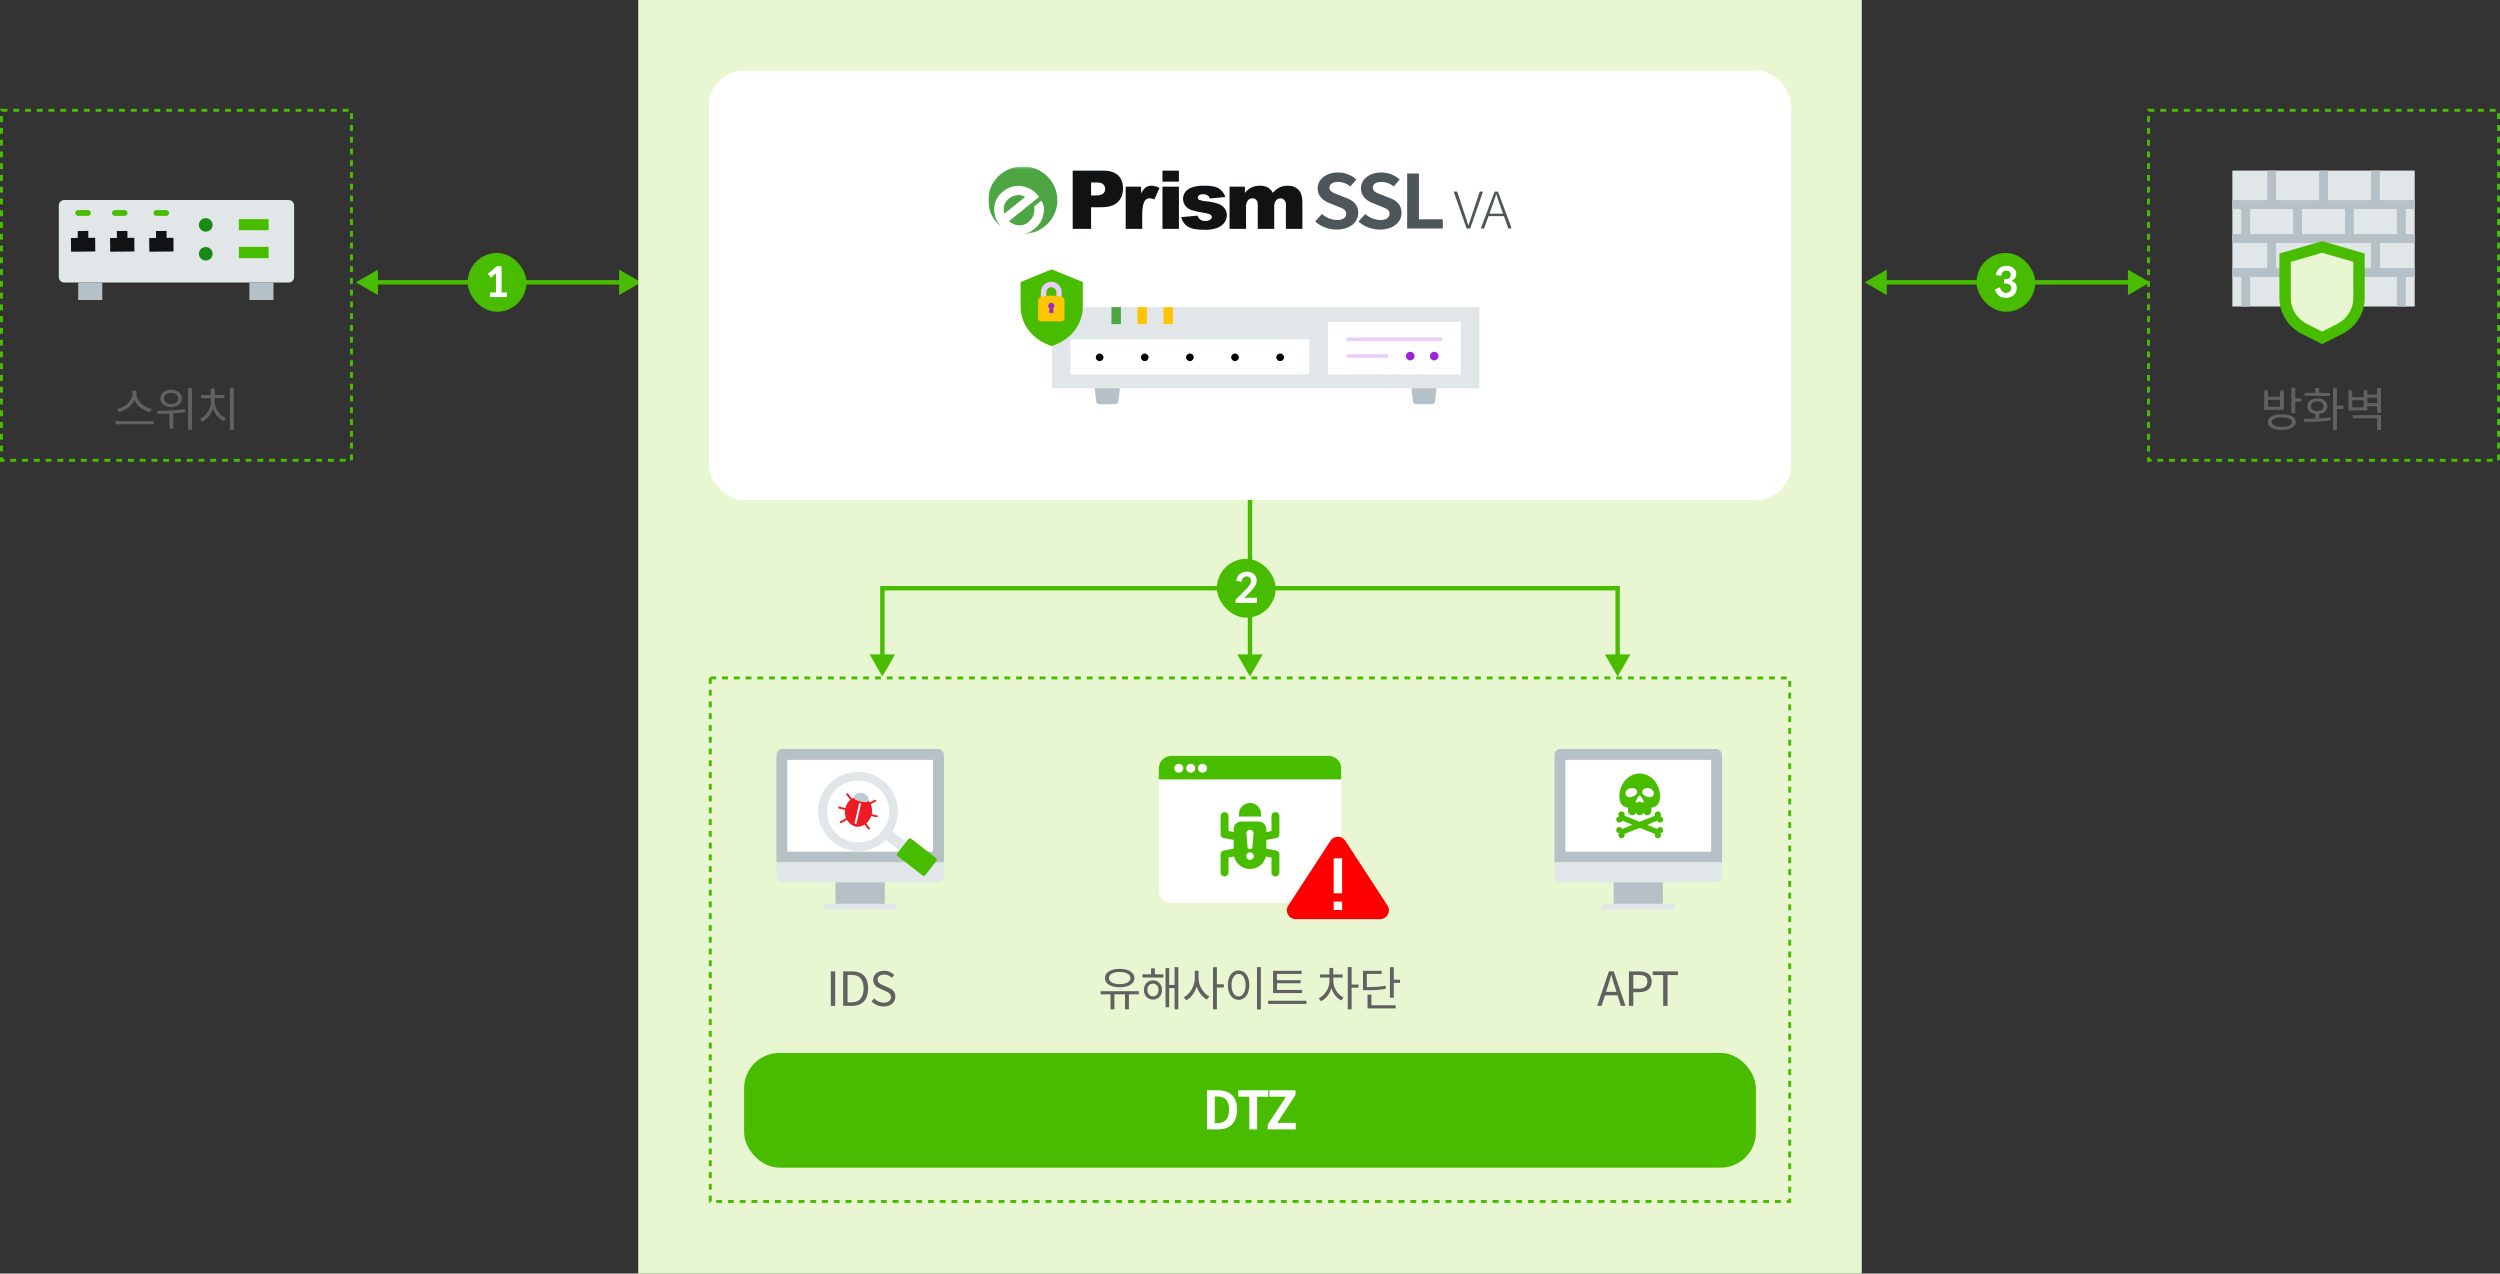 <svg width="850" height="433" viewBox="0 0 850 433" fill="none" xmlns="http://www.w3.org/2000/svg">
<rect x="0" y="0" width="850" height="433" fill="#333333" stroke="none"/>
<rect x="0.5" y="37.5" width="119" height="119" stroke="#48BD00" stroke-dasharray="2 2"/>
<g clip-path="url(#clip0_3738_20945)">
<path d="M98.121 68H21.879C20.841 68 20 68.829 20 69.85V94.217C20 95.239 20.841 96.068 21.879 96.068H98.121C99.159 96.068 100 95.239 100 94.217V69.85C100 68.829 99.159 68 98.121 68Z" fill="#E1E6E9"/>
<path d="M34.769 96.072H26.586V102H34.769V96.072Z" fill="#B5C0C7"/>
<path d="M92.982 96.072H84.799V102H92.982V96.072Z" fill="#B5C0C7"/>
<path d="M24.166 85.575L24.122 80.921L26.442 80.9L26.42 78.545L30.013 78.513L30.035 80.868L32.355 80.847L32.398 85.501L24.166 85.575Z" fill="#101214"/>
<path d="M37.471 85.575L37.428 80.921L39.748 80.9L39.726 78.545L43.319 78.513L43.34 80.868L45.66 80.847L45.703 85.501L37.471 85.575Z" fill="#101214"/>
<path d="M50.777 85.575L50.733 80.921L53.053 80.9L53.032 78.545L56.624 78.513L56.646 80.868L58.966 80.847L59.01 85.501L50.777 85.575Z" fill="#101214"/>
<path opacity="0.12" d="M24.432 80.919L24.448 82.865H24.144L24.12 80.919H24.432Z" fill="black"/>
<path opacity="0.12" d="M37.736 80.919L37.752 82.865H37.448L37.432 80.919H37.736Z" fill="black"/>
<path opacity="0.12" d="M51.048 80.919L51.064 82.865H50.752L50.736 80.919H51.048Z" fill="black"/>
<path d="M91.327 74.518H81.223V78.252H91.327V74.518Z" fill="#48BD00"/>
<path d="M91.327 83.938H81.223V87.766H91.327V83.938Z" fill="#48BD00"/>
<path d="M69.955 78.76C71.246 78.76 72.292 77.73 72.292 76.459C72.292 75.188 71.246 74.158 69.955 74.158C68.664 74.158 67.618 75.188 67.618 76.459C67.618 77.73 68.664 78.76 69.955 78.76Z" fill="#188916"/>
<path d="M69.955 88.587C71.246 88.587 72.292 87.557 72.292 86.286C72.292 85.015 71.246 83.985 69.955 83.985C68.664 83.985 67.618 85.015 67.618 86.286C67.618 87.557 68.664 88.587 69.955 88.587Z" fill="#188916"/>
<path d="M26.587 73.39H29.88C30.432 73.39 30.879 72.949 30.879 72.406C30.879 71.862 30.432 71.421 29.88 71.421H26.587C26.035 71.421 25.587 71.862 25.587 72.406C25.587 72.949 26.035 73.39 26.587 73.39Z" fill="#48BD00"/>
<path d="M39.06 73.39H42.353C42.905 73.39 43.353 72.949 43.353 72.406C43.353 71.862 42.905 71.421 42.353 71.421H39.06C38.508 71.421 38.06 71.862 38.06 72.406C38.06 72.949 38.508 73.39 39.06 73.39Z" fill="#48BD00"/>
<path d="M53.197 73.39H56.491C57.043 73.39 57.491 72.949 57.491 72.406C57.491 71.862 57.043 71.421 56.491 71.421H53.197C52.645 71.421 52.197 71.862 52.197 72.406C52.197 72.949 52.645 73.39 53.197 73.39Z" fill="#48BD00"/>
</g>
<path d="M51.026 140.136C50.482 140.008 49.938 139.821 49.394 139.576C48.861 139.32 48.354 139.016 47.874 138.664C47.404 138.312 46.978 137.912 46.594 137.464C46.221 137.005 45.922 136.515 45.698 135.992C45.474 136.515 45.17 137 44.786 137.448C44.413 137.896 43.986 138.301 43.506 138.664C43.036 139.016 42.53 139.32 41.986 139.576C41.453 139.821 40.919 140.008 40.386 140.136L39.794 139.048C40.423 138.92 41.047 138.701 41.666 138.392C42.285 138.072 42.839 137.688 43.33 137.24C43.831 136.781 44.236 136.275 44.546 135.72C44.855 135.155 45.01 134.563 45.01 133.944V132.84H46.386V133.944C46.386 134.552 46.541 135.139 46.85 135.704C47.159 136.269 47.559 136.781 48.05 137.24C48.551 137.688 49.111 138.072 49.73 138.392C50.359 138.712 50.989 138.931 51.618 139.048L51.026 140.136ZM52.258 144.264H39.25V143.176H52.258V144.264ZM65.265 146.2H63.953V131.848H65.265V146.2ZM58.193 138.408C57.659 138.408 57.169 138.339 56.721 138.2C56.273 138.051 55.883 137.848 55.553 137.592C55.233 137.336 54.982 137.027 54.801 136.664C54.619 136.301 54.529 135.901 54.529 135.464C54.529 135.027 54.619 134.627 54.801 134.264C54.982 133.901 55.233 133.592 55.553 133.336C55.883 133.069 56.273 132.867 56.721 132.728C57.169 132.579 57.659 132.504 58.193 132.504C58.726 132.504 59.217 132.579 59.665 132.728C60.113 132.867 60.497 133.069 60.817 133.336C61.137 133.592 61.387 133.901 61.569 134.264C61.75 134.627 61.841 135.027 61.841 135.464C61.841 135.901 61.75 136.301 61.569 136.664C61.387 137.027 61.137 137.336 60.817 137.592C60.497 137.848 60.113 138.051 59.665 138.2C59.217 138.339 58.726 138.408 58.193 138.408ZM58.193 133.592C57.841 133.592 57.515 133.64 57.217 133.736C56.929 133.821 56.678 133.949 56.465 134.12C56.251 134.28 56.086 134.477 55.969 134.712C55.851 134.936 55.793 135.187 55.793 135.464C55.793 135.741 55.851 135.997 55.969 136.232C56.086 136.456 56.251 136.653 56.465 136.824C56.678 136.984 56.929 137.112 57.217 137.208C57.515 137.293 57.841 137.336 58.193 137.336C58.897 137.336 59.467 137.171 59.905 136.84C60.353 136.499 60.577 136.04 60.577 135.464C60.577 134.888 60.353 134.435 59.905 134.104C59.467 133.763 58.897 133.592 58.193 133.592ZM63.025 140.088C61.659 140.333 60.289 140.493 58.913 140.568V145.736H57.601V140.648C56.886 140.68 56.198 140.701 55.537 140.712C54.875 140.723 54.241 140.728 53.633 140.728L53.457 139.624C54.129 139.624 54.849 139.619 55.617 139.608C56.395 139.597 57.19 139.576 58.001 139.544C58.822 139.512 59.649 139.464 60.481 139.4C61.313 139.325 62.123 139.229 62.913 139.112L63.025 140.088ZM79.487 146.168H78.159V131.816H79.487V146.168ZM73.007 136.472C73.007 137.08 73.103 137.672 73.295 138.248C73.487 138.824 73.749 139.363 74.079 139.864C74.421 140.355 74.821 140.797 75.279 141.192C75.749 141.587 76.25 141.901 76.783 142.136L76.047 143.16C75.215 142.787 74.479 142.232 73.839 141.496C73.199 140.76 72.714 139.917 72.383 138.968C72.063 139.971 71.583 140.861 70.943 141.64C70.303 142.408 69.567 142.995 68.735 143.4L67.999 142.408C68.533 142.152 69.023 141.816 69.471 141.4C69.93 140.984 70.325 140.52 70.655 140.008C70.986 139.485 71.242 138.925 71.423 138.328C71.615 137.72 71.711 137.101 71.711 136.472V135.368H68.383V134.312H71.695V132.088H73.023V134.312H76.287V135.368H73.007V136.472Z" fill="#616161"/>
<rect x="159" y="86" width="20" height="20" rx="10" fill="#48BD00"/>
<path d="M218 96L210.5 91.67L210.5 100.33L218 96ZM121 96L128.5 100.33L128.5 91.67L121 96ZM211.25 95.25L127.75 95.25L127.75 96.75L211.25 96.75L211.25 95.25Z" fill="#48BD00"/>
<path d="M170.542 99.446H172.348V101H166.58V99.446H168.624V93.748L168.68 92.838L166.972 94.392L165.866 93.132L168.89 90.528H170.542V99.446Z" fill="white"/>
<rect width="416" height="433" transform="translate(217)" fill="#E8F7D1"/>
<rect x="241" y="24" width="368" height="146" rx="12" fill="white"/>
<g clip-path="url(#clip1_3738_20945)">
<mask id="mask0_3738_20945" style="mask-type:luminance" maskUnits="userSpaceOnUse" x="336" y="56" width="178" height="24">
<path d="M336 79.573H514V56.575H336V79.573Z" fill="white"/>
</mask>
<g mask="url(#mask0_3738_20945)">
<path d="M347.184 66.41C346.488 66.278 345.77 66.306 345.087 66.492C344.344 66.676 343.652 67.019 343.061 67.498C342.108 68.228 341.476 69.288 341.294 70.462C341.198 71.19 341.275 71.93 341.517 72.625L348.556 66.965C348.132 66.71 347.669 66.522 347.184 66.41Z" fill="#4DA643"/>
<path d="M347.71 56.575C345.278 56.574 342.907 57.318 340.925 58.702C338.943 60.087 337.449 62.044 336.65 64.3C335.852 66.558 335.788 69.003 336.469 71.297C337.15 73.591 338.54 75.62 340.448 77.102L340.005 76.613C338.755 75.137 338.06 73.284 338.035 71.364C337.995 70.162 338.246 68.967 338.768 67.879C339.29 66.792 340.068 65.841 341.038 65.108C341.986 64.297 343.117 63.72 344.337 63.425C345.558 63.129 346.832 63.122 348.055 63.406C349.961 63.852 351.656 64.921 352.863 66.437L353.303 66.954L352.768 67.381L343.099 75.158C343.902 75.952 344.957 76.455 346.089 76.585C346.722 76.664 347.366 76.612 347.977 76.431C348.589 76.25 349.155 75.944 349.638 75.534C350.153 75.118 350.591 74.617 350.932 74.054C351.256 73.538 351.481 72.969 351.596 72.373C351.742 71.791 351.76 71.185 351.649 70.596L351.596 70.228L351.887 69.991L353.404 68.755L354.071 68.211L354.449 68.977C354.962 70.063 355.093 71.285 354.823 72.453L354.79 72.657C354.648 73.626 354.319 74.56 353.82 75.408C353.272 76.314 352.561 77.115 351.723 77.772C350.674 78.652 349.425 79.27 348.082 79.576C351.169 79.503 354.102 78.234 356.241 76.046C358.381 73.858 359.554 70.928 359.505 67.894C359.456 64.861 358.189 61.969 355.979 59.848C353.77 57.728 350.798 56.552 347.71 56.575Z" fill="#4DA643"/>
<path d="M364.721 58.016H375.068C377.32 58.016 379.008 58.542 380.131 59.593C381.255 60.644 381.816 62.143 381.815 64.092C381.815 66.088 381.203 67.649 379.979 68.774C378.756 69.9 376.889 70.463 374.381 70.464H370.974V77.809H364.721V58.016ZM370.974 66.456H372.497C373.699 66.456 374.542 66.251 375.026 65.842C375.26 65.651 375.447 65.41 375.573 65.137C375.7 64.865 375.762 64.568 375.755 64.269C375.761 63.977 375.709 63.687 375.6 63.416C375.491 63.144 375.328 62.897 375.121 62.688C374.702 62.255 373.907 62.039 372.744 62.039H370.974V66.456Z" fill="#101214"/>
<path d="M382.738 63.471H387.974V65.821C388.319 65.01 388.853 64.29 389.533 63.719C390.115 63.325 390.811 63.124 391.517 63.147C392.469 63.18 393.398 63.44 394.225 63.904L392.493 67.818C392.002 67.59 391.471 67.453 390.929 67.414C390.59 67.403 390.255 67.478 389.955 67.634C389.656 67.79 389.404 68.02 389.224 68.302C388.647 69.141 388.358 70.708 388.358 73.003V77.808H382.738V63.471Z" fill="#101214"/>
</g>
<path d="M395.235 61.755H400.828V58.014H395.235V61.755ZM395.235 58.014V77.809H400.828V63.471H395.235V58.014Z" fill="#101214"/>
<mask id="mask1_3738_20945" style="mask-type:luminance" maskUnits="userSpaceOnUse" x="336" y="56" width="178" height="24">
<path d="M336 79.573H514V56.575H336V79.573Z" fill="white"/>
</mask>
<g mask="url(#mask1_3738_20945)">
<path d="M401.62 73.827L407.171 73.317C407.334 73.869 407.671 74.356 408.134 74.706C408.628 75.008 409.204 75.155 409.785 75.126C410.404 75.164 411.018 74.998 411.529 74.653C411.676 74.558 411.797 74.427 411.881 74.274C411.965 74.121 412.009 73.95 412.01 73.776C412.008 73.58 411.946 73.388 411.833 73.225C411.721 73.062 411.562 72.936 411.376 72.862C410.598 72.587 409.791 72.397 408.97 72.295C407.597 72.097 406.244 71.788 404.924 71.371C404.161 71.081 403.499 70.581 403.015 69.933C402.502 69.271 402.229 68.459 402.239 67.627C402.219 66.741 402.515 65.876 403.078 65.183C403.684 64.468 404.484 63.937 405.386 63.654C406.663 63.275 407.995 63.104 409.328 63.148C410.626 63.097 411.924 63.229 413.184 63.54C413.965 63.772 414.676 64.188 415.256 64.752C415.868 65.394 416.339 66.152 416.638 66.98L411.333 67.495C411.233 67.089 410.99 66.73 410.649 66.481C410.173 66.184 409.617 66.034 409.053 66.051C408.569 66.011 408.084 66.127 407.673 66.381C407.541 66.471 407.432 66.59 407.356 66.73C407.281 66.869 407.24 67.024 407.239 67.182C407.239 67.354 407.291 67.521 407.389 67.663C407.487 67.805 407.627 67.914 407.789 67.977C408.558 68.247 409.362 68.411 410.178 68.463C411.594 68.572 412.989 68.862 414.328 69.328C415.164 69.642 415.888 70.19 416.41 70.904C416.885 71.564 417.138 72.352 417.134 73.16C417.124 74.021 416.858 74.861 416.37 75.577C415.779 76.424 414.94 77.076 413.963 77.445C412.534 77.962 411.014 78.198 409.492 78.137C406.826 78.137 404.927 77.764 403.794 77.017C402.67 76.278 401.888 75.131 401.62 73.827Z" fill="#101214"/>
<path d="M418.051 63.471H423.272V65.564C423.894 64.796 424.669 64.161 425.551 63.699C426.42 63.309 427.368 63.12 428.323 63.147C429.284 63.099 430.239 63.309 431.087 63.755C431.801 64.196 432.377 64.822 432.753 65.564C433.427 64.787 434.241 64.139 435.154 63.652C435.998 63.292 436.912 63.119 437.831 63.147C438.506 63.109 439.181 63.211 439.812 63.448C440.443 63.684 441.016 64.049 441.494 64.519C442.371 65.429 442.81 66.858 442.81 68.803V77.809H437.207V69.642C437.245 69.132 437.109 68.623 436.821 68.197C436.668 67.97 436.461 67.784 436.217 67.654C435.974 67.525 435.702 67.457 435.425 67.455C435.123 67.445 434.823 67.503 434.548 67.625C434.272 67.747 434.029 67.928 433.836 68.157C433.378 68.818 433.166 69.614 433.235 70.41V77.809H427.627V69.911C427.647 69.48 427.61 69.049 427.516 68.628C427.405 68.282 427.189 67.978 426.897 67.756C426.6 67.535 426.235 67.419 425.862 67.426C425.56 67.42 425.26 67.481 424.985 67.606C424.711 67.73 424.469 67.914 424.277 68.144C423.8 68.834 423.581 69.664 423.656 70.495V77.809H418.051V63.471Z" fill="#101214"/>
<path d="M447.152 75.326L449.449 72.748C450.843 74.003 452.641 74.737 454.529 74.82C456.612 74.82 457.719 73.987 457.719 72.672C457.719 71.281 456.505 70.851 454.72 70.144L452.046 69.083C450.017 68.299 447.991 66.782 447.991 64.052C447.991 60.991 450.853 58.64 454.908 58.64C457.233 58.625 459.475 59.484 461.176 61.041L459.147 63.394C457.966 62.4 456.462 61.853 454.906 61.85C453.15 61.85 452.019 62.586 452.019 63.824C452.019 65.163 453.45 65.642 455.151 66.277L457.772 67.311C460.205 68.247 461.8 69.688 461.8 72.395C461.8 75.453 459.069 78.057 454.449 78.057C451.757 78.06 449.16 77.087 447.152 75.326Z" fill="#4D5659"/>
<path d="M461.878 75.326L464.175 72.748C465.568 74.003 467.366 74.737 469.255 74.82C471.337 74.82 472.444 73.987 472.444 72.672C472.444 71.281 471.228 70.851 469.445 70.144L466.771 69.083C464.743 68.299 462.717 66.782 462.717 64.052C462.717 60.991 465.579 58.64 469.634 58.64C471.958 58.625 474.201 59.484 475.902 61.041L473.873 63.394C472.691 62.4 471.187 61.853 469.632 61.85C467.876 61.85 466.744 62.586 466.744 63.824C466.744 65.163 468.175 65.642 469.877 66.277L472.497 67.311C474.931 68.247 476.522 69.688 476.522 72.395C476.522 75.453 473.795 78.057 469.174 78.057C466.483 78.06 463.886 77.087 461.878 75.326Z" fill="#4D5659"/>
</g>
<path d="M478.44 58.994V77.7H490.546V74.569H482.442V58.994H478.44Z" fill="#4D5659"/>
<mask id="mask2_3738_20945" style="mask-type:luminance" maskUnits="userSpaceOnUse" x="336" y="56" width="178" height="24">
<path d="M336 79.573H514V56.575H336V79.573Z" fill="white"/>
</mask>
<g mask="url(#mask2_3738_20945)">
<path d="M494.249 65.144H495.425L497.837 72.362C498.333 73.879 498.685 75.051 499.217 76.566H499.292C499.845 75.051 500.193 73.879 500.711 72.362L503.102 65.144H504.225L499.864 77.703H498.649L494.249 65.144Z" fill="#4D5659"/>
<path d="M511.331 73.482H506.103L504.574 77.703H503.471L508.165 65.145H509.305L514 77.703H512.823L511.331 73.482ZM511.036 72.655L510.227 70.381C509.673 68.917 509.233 67.59 508.754 66.075H508.68C508.219 67.59 507.761 68.917 507.225 70.381L506.398 72.655H511.036Z" fill="#4D5659"/>
</g>
</g>
<path d="M502.815 104.436H357.81C357.707 104.436 357.624 104.518 357.624 104.62V131.816C357.624 131.918 357.707 132.001 357.81 132.001H502.815C502.917 132.001 503 131.918 503 131.816V104.62C503 104.518 502.917 104.436 502.815 104.436Z" fill="#E1E6E9"/>
<path d="M379.117 137.425H373.822C373.252 137.425 372.771 137.001 372.704 136.438L372.178 132H380.761L380.235 136.438C380.168 137.001 379.688 137.425 379.117 137.425Z" fill="#B5C0C7"/>
<path d="M486.801 137.425H481.507C480.936 137.425 480.456 137.001 480.389 136.438L479.862 132H488.446L487.919 136.438C487.853 137.001 487.372 137.425 486.801 137.425Z" fill="#B5C0C7"/>
<path d="M381.108 104.436H377.9V110.205H381.108V104.436Z" fill="#4DA643"/>
<path d="M389.952 104.436H386.744V110.205H389.952V104.436Z" fill="#FFC400"/>
<path d="M398.796 104.436H395.588V110.205H398.796V104.436Z" fill="#FFC400"/>
<path d="M451.467 127.31H496.695V109.473H451.467V127.31Z" fill="white"/>
<path d="M471.502 121.685H458.368C458.027 121.685 457.75 121.41 457.75 121.071C457.75 120.732 458.027 120.458 458.368 120.458H471.502C471.843 120.458 472.12 120.732 472.12 121.071C472.12 121.41 471.843 121.685 471.502 121.685Z" fill="#EACEF7"/>
<path d="M479.485 119.613C478.675 119.613 478.016 120.267 478.016 121.071C478.016 121.876 478.675 122.53 479.485 122.53C480.294 122.53 480.954 121.876 480.954 121.071C480.954 120.267 480.294 119.613 479.485 119.613Z" fill="#9D24D6"/>
<path d="M487.635 119.613C486.825 119.613 486.166 120.267 486.166 121.071C486.166 121.876 486.825 122.53 487.635 122.53C488.445 122.53 489.104 121.876 489.104 121.071C489.104 120.267 488.445 119.613 487.635 119.613Z" fill="#9D24D6"/>
<path d="M489.796 115.974H458.368C458.027 115.974 457.75 115.699 457.75 115.36C457.75 115.021 458.027 114.747 458.368 114.747H489.796C490.137 114.747 490.414 115.021 490.414 115.36C490.414 115.699 490.137 115.974 489.796 115.974Z" fill="#EACEF7"/>
<path d="M445.138 115.414H363.984V127.31H445.138V115.414Z" fill="white"/>
<path d="M433.953 121.486C433.953 120.774 434.536 120.195 435.254 120.195C435.972 120.195 436.555 120.774 436.555 121.486C436.555 122.199 435.972 122.778 435.254 122.778C434.535 122.778 433.953 122.199 433.953 121.486Z" fill="black"/>
<path d="M418.607 121.486C418.607 120.774 419.19 120.195 419.908 120.195C420.627 120.195 421.209 120.774 421.209 121.486C421.209 122.199 420.627 122.778 419.908 122.778C419.19 122.778 418.607 122.199 418.607 121.486Z" fill="black"/>
<path d="M403.261 121.486C403.261 120.774 403.844 120.195 404.561 120.195C405.28 120.195 405.862 120.774 405.862 121.486C405.862 122.199 405.28 122.778 404.561 122.778C403.844 122.778 403.261 122.199 403.261 121.486Z" fill="black"/>
<path d="M387.915 121.486C387.915 120.774 388.498 120.195 389.216 120.195C389.934 120.195 390.517 120.774 390.517 121.486C390.517 122.199 389.934 122.778 389.216 122.778C388.497 122.778 387.915 122.199 387.915 121.486Z" fill="black"/>
<path d="M372.568 121.486C372.568 120.774 373.151 120.195 373.869 120.195C374.588 120.195 375.17 120.774 375.17 121.486C375.17 122.199 374.588 122.778 373.869 122.778C373.151 122.778 372.568 122.199 372.568 121.486Z" fill="black"/>
<path d="M356.823 117.376C350.853 115.252 347 110.09 347 104.248V95.9L357.578 91.575L368.155 95.9V104.248C368.155 110.09 364.302 115.252 358.332 117.376L357.575 117.68L356.819 117.376H356.823Z" fill="#48BD00"/>
<path d="M357.443 96.738C358.898 96.738 360.08 97.919 360.08 99.375V100.511C360.08 101.965 358.899 103.148 357.443 103.148C355.989 103.148 354.807 101.967 354.807 100.511V99.375C354.807 97.92 355.988 96.738 357.443 96.738Z" stroke="#EACEF7" stroke-width="1.837" stroke-miterlimit="10"/>
<path d="M360.864 109.273C358.583 109.273 356.302 109.273 354.022 109.273C353.432 109.269 352.953 108.791 352.953 108.205V102.205C352.953 101.62 353.422 100.999 354.008 100.868C356.271 100.373 358.615 100.373 360.879 100.868C361.465 100.999 361.932 101.619 361.933 102.205C361.933 104.205 361.933 106.205 361.933 108.205C361.933 108.791 361.456 109.269 360.865 109.273H360.864Z" fill="#FFC400"/>
<path d="M358.502 104.005C358.502 103.42 358.028 102.947 357.443 102.947C356.858 102.947 356.385 103.42 356.385 104.005C356.385 104.374 356.575 104.699 356.861 104.889L356.648 106.375H358.239L358.027 104.889C358.313 104.699 358.503 104.375 358.503 104.005H358.502Z" fill="#9D24D6"/>
<path d="M425 230L429.33 222.5L420.67 222.5L425 230ZM425.75 223.25L425.75 170L424.25 170L424.25 223.25L425.75 223.25Z" fill="#48BD00"/>
<path d="M300 230L304.33 222.5H295.67L300 230ZM300 200V199.25H299.25V200H300ZM550 200H550.75V199.25H550V200ZM550 230L554.33 222.5H545.67L550 230ZM300.75 223.25V200H299.25V223.25H300.75ZM300 200.75H550V199.25H300V200.75ZM549.25 200V223.25H550.75V200H549.25Z" fill="#48BD00"/>
<rect x="413.738" y="190" width="20" height="20" rx="10" fill="#48BD00"/>
<path d="M423.964 194.36C424.45 194.36 424.893 194.435 425.294 194.584C425.705 194.733 426.055 194.943 426.344 195.214C426.634 195.475 426.858 195.793 427.016 196.166C427.184 196.539 427.268 196.95 427.268 197.398C427.259 197.762 427.189 198.117 427.058 198.462C426.937 198.798 426.778 199.12 426.582 199.428C426.386 199.736 426.162 200.035 425.91 200.324C425.668 200.613 425.416 200.893 425.154 201.164L422.984 203.348C423.171 203.301 423.348 203.273 423.516 203.264C423.694 203.245 423.862 203.236 424.02 203.236H427.38V205H420.086V203.88L423.6 200.422C424.132 199.89 424.552 199.395 424.86 198.938C425.168 198.481 425.322 197.981 425.322 197.44C425.322 196.955 425.187 196.591 424.916 196.348C424.655 196.096 424.296 195.97 423.838 195.97C423.446 195.97 423.115 196.087 422.844 196.32C422.574 196.544 422.382 196.81 422.27 197.118C422.233 197.221 422.205 197.328 422.186 197.44C422.177 197.552 422.168 197.678 422.158 197.818L420.324 197.51C420.492 196.437 420.898 195.643 421.542 195.13C422.196 194.617 423.003 194.36 423.964 194.36Z" fill="white"/>
<rect x="241.5" y="230.5" width="367" height="178" stroke="#48BD00" stroke-dasharray="2 2"/>
<path d="M300.829 299.948H284.08V307.32H300.829V299.948Z" fill="#B5C0C7"/>
<path d="M304.848 307.32H280.06V309.33H304.848V307.32Z" fill="#E1E6E9"/>
<path d="M263.981 293.248V256.68C263.981 256.167 264.177 255.654 264.57 255.261C264.963 254.867 265.477 254.67 265.992 254.67H318.919C319.433 254.67 319.946 254.867 320.339 255.261C320.73 255.652 320.93 256.167 320.93 256.68V293.248H263.984H263.981Z" fill="#B5C0C7"/>
<path d="M317.243 258.355H267.668V289.562H317.243V258.355Z" fill="white"/>
<path d="M320.928 297.938C320.928 298.451 320.73 298.966 320.337 299.36C319.946 299.751 319.431 299.948 318.917 299.948H265.99C265.475 299.948 264.961 299.753 264.568 299.36C264.177 298.969 263.979 298.451 263.979 297.938V293.248H320.926V297.938H320.928Z" fill="#E1E6E9"/>
<path d="M295.968 273.394C295.874 273.187 295.769 272.989 295.65 272.797C295.537 272.616 295.406 272.439 295.271 272.277C295.079 272.779 293.759 272.75 292.595 272.482C291.434 272.201 290.293 271.665 290.334 271.146C290.32 271.151 290.307 271.158 290.293 271.166C290.078 271.264 289.851 271.375 289.654 271.511C289.456 271.642 289.258 271.784 289.079 271.947C288.311 272.633 287.716 273.582 287.436 274.698C287.424 274.741 287.412 274.784 287.399 274.83C287.353 275.033 287.32 275.232 287.296 275.436C287.178 276.437 287.33 277.412 287.702 278.256C287.79 278.459 287.933 278.663 288.045 278.85C288.634 279.822 289.521 280.644 290.678 280.94L290.69 280.941C291.807 281.197 292.94 280.92 293.896 280.339C293.907 280.334 293.914 280.326 293.924 280.321C294.124 280.196 294.318 280.038 294.502 279.885C294.506 279.879 294.513 279.877 294.517 279.871C295.225 279.272 295.794 278.444 296.125 277.478C296.189 277.286 296.248 277.085 296.294 276.881C296.303 276.841 296.312 276.798 296.321 276.754C296.322 276.748 296.322 276.745 296.323 276.739C296.557 275.585 296.424 274.446 296.008 273.479C295.998 273.456 295.985 273.432 295.973 273.405L295.968 273.394Z" fill="#ED1B24"/>
<path d="M295.966 273.391C295.871 273.184 295.766 272.985 295.648 272.793C295.534 272.612 295.404 272.435 295.268 272.273C295.076 272.775 293.754 272.746 292.59 272.478L290.663 280.929C290.663 280.929 290.669 280.93 290.672 280.93L290.685 280.932C291.803 281.188 292.937 280.911 293.894 280.33C293.904 280.325 293.911 280.316 293.922 280.312C294.121 280.186 294.316 280.028 294.5 279.875C294.504 279.87 294.51 279.867 294.514 279.862C295.223 279.262 295.793 278.434 296.124 277.467C296.188 277.275 296.247 277.074 296.294 276.87C296.302 276.83 296.311 276.786 296.32 276.743C296.321 276.737 296.321 276.734 296.322 276.727C296.557 275.573 296.423 274.434 296.007 273.467C295.997 273.443 295.984 273.419 295.972 273.392L295.966 273.391Z" fill="#ED1B24"/>
<path d="M292.472 273.005C292.291 272.964 292.112 273.073 292.072 273.252L290.589 279.745C290.549 279.924 290.66 280.102 290.841 280.143C290.897 280.157 290.952 280.155 291.003 280.139C291.12 280.108 291.212 280.018 291.242 279.892L292.728 273.4C292.768 273.221 292.657 273.043 292.476 273.002L292.472 273.005Z" fill="white"/>
<path d="M288.306 269.815C288.194 269.669 287.982 269.643 287.836 269.753C287.69 269.863 287.665 270.073 287.777 270.219L289.098 271.911C289.182 272.021 289.324 272.063 289.451 272.03C289.49 272.019 289.532 272 289.567 271.973C289.713 271.862 289.738 271.653 289.626 271.507L288.306 269.815Z" fill="#ED1B24"/>
<path d="M287.652 278.19L285.714 279.235C285.552 279.321 285.493 279.523 285.584 279.684C285.658 279.822 285.82 279.886 285.966 279.848C285.992 279.843 286.016 279.833 286.04 279.821L287.978 278.775C288.14 278.689 288.199 278.488 288.108 278.326C288.021 278.165 287.817 278.105 287.654 278.193L287.652 278.19Z" fill="#ED1B24"/>
<path d="M287.428 274.743L285.381 274.262C285.201 274.221 285.023 274.33 284.98 274.508C284.94 274.686 285.051 274.863 285.231 274.907L287.278 275.389C287.334 275.403 287.388 275.401 287.442 275.386C287.558 275.354 287.65 275.266 287.679 275.143C287.719 274.964 287.608 274.787 287.428 274.743Z" fill="#ED1B24"/>
<path d="M297.429 271.94L295.693 272.845C295.531 272.93 295.469 273.131 295.553 273.293C295.627 273.433 295.788 273.5 295.938 273.46C295.961 273.454 295.985 273.444 296.005 273.434L297.742 272.53C297.904 272.444 297.966 272.243 297.882 272.082C297.794 271.92 297.591 271.857 297.429 271.94Z" fill="#ED1B24"/>
<path d="M294.497 279.886C294.389 279.737 294.179 279.702 294.03 279.808C293.881 279.915 293.847 280.123 293.955 280.272L295.17 281.94C295.254 282.057 295.398 282.102 295.528 282.069C295.564 282.058 295.602 282.041 295.634 282.017C295.783 281.91 295.817 281.702 295.709 281.554L294.494 279.885L294.497 279.886Z" fill="#ED1B24"/>
<path d="M298.157 277.215L296.284 276.798C296.104 276.758 295.926 276.869 295.886 277.048C295.846 277.226 295.96 277.404 296.141 277.445L298.013 277.861C298.07 277.872 298.121 277.873 298.174 277.858C298.29 277.826 298.386 277.735 298.412 277.612C298.452 277.433 298.338 277.256 298.157 277.215Z" fill="#ED1B24"/>
<path d="M293.246 269.661C291.869 269.344 290.552 269.967 290.302 271.071C290.3 271.089 290.298 271.105 290.295 271.124C290.294 271.133 290.296 271.143 290.298 271.153C290.312 271.145 290.325 271.14 290.339 271.133C290.298 271.655 291.438 272.187 292.599 272.467C293.762 272.735 295.081 272.764 295.273 272.263C295.278 272.248 295.284 272.23 295.289 272.211C295.539 271.108 294.624 269.975 293.243 269.657L293.246 269.661Z" fill="#BDCCD4"/>
<path d="M300.058 265.3C294.152 260.7 285.638 261.712 281.04 267.557C276.44 273.405 277.501 281.871 283.404 286.471C288.811 290.684 296.406 290.186 301.182 285.584L305.83 289.171L308.109 286.267L303.464 282.683C306.809 276.965 305.469 269.51 300.059 265.297L300.058 265.3ZM300.078 282.387C296.495 286.946 289.831 287.738 285.227 284.15C280.623 280.565 279.794 273.938 283.381 269.38C286.965 264.821 293.629 264.03 298.232 267.617C302.836 271.202 303.665 277.829 300.078 282.387Z" fill="#E1E6E9"/>
<path d="M309.836 285.205C309.519 284.961 309.06 285.016 308.817 285.326L305.088 290.078C304.845 290.392 304.902 290.848 305.215 291.092L313.625 297.62C313.942 297.864 314.401 297.809 314.644 297.499L318.372 292.747C318.616 292.433 318.559 291.977 318.245 291.733L309.836 285.205Z" fill="#48BD00"/>
<path d="M283.959 330.272V342H282.471V330.272H283.959ZM289.622 330.272C291.478 330.272 292.865 330.763 293.782 331.744C294.699 332.725 295.158 334.176 295.158 336.096C295.158 337.024 295.035 337.856 294.79 338.592C294.555 339.317 294.203 339.936 293.734 340.448C293.275 340.949 292.705 341.333 292.022 341.6C291.35 341.867 290.571 342 289.686 342H286.678V330.272H289.622ZM289.494 340.784C290.881 340.784 291.915 340.373 292.598 339.552C293.281 338.731 293.622 337.579 293.622 336.096C293.622 334.581 293.286 333.435 292.614 332.656C291.953 331.867 290.913 331.472 289.494 331.472H288.166V340.784H289.494ZM300.446 342.208C299.614 342.208 298.846 342.053 298.142 341.744C297.449 341.435 296.846 341.008 296.334 340.464L297.214 339.456C297.641 339.904 298.137 340.261 298.702 340.528C299.268 340.784 299.854 340.912 300.462 340.912C301.23 340.912 301.833 340.736 302.27 340.384C302.708 340.032 302.926 339.568 302.926 338.992C302.926 338.693 302.873 338.443 302.766 338.24C302.67 338.027 302.532 337.845 302.35 337.696C302.18 337.547 301.977 337.413 301.742 337.296C301.508 337.168 301.252 337.04 300.974 336.912L299.278 336.176C299.012 336.059 298.734 335.92 298.446 335.76C298.169 335.589 297.913 335.387 297.678 335.152C297.454 334.907 297.268 334.624 297.118 334.304C296.969 333.973 296.894 333.595 296.894 333.168C296.894 332.72 296.985 332.304 297.166 331.92C297.358 331.536 297.614 331.205 297.934 330.928C298.265 330.651 298.654 330.437 299.102 330.288C299.561 330.128 300.057 330.048 300.59 330.048C301.294 330.048 301.94 330.181 302.526 330.448C303.124 330.704 303.63 331.056 304.047 331.504L303.262 332.448C302.9 332.107 302.5 331.84 302.062 331.648C301.625 331.445 301.134 331.344 300.59 331.344C299.918 331.344 299.385 331.499 298.99 331.808C298.596 332.107 298.398 332.528 298.398 333.072C298.398 333.36 298.457 333.605 298.574 333.808C298.692 334.011 298.841 334.187 299.022 334.336C299.204 334.485 299.412 334.613 299.646 334.72C299.881 334.827 300.11 334.928 300.334 335.024L302.014 335.744C302.356 335.893 302.67 336.059 302.958 336.24C303.257 336.421 303.513 336.635 303.726 336.88C303.95 337.125 304.121 337.413 304.238 337.744C304.366 338.064 304.431 338.443 304.431 338.88C304.431 339.339 304.334 339.771 304.142 340.176C303.961 340.581 303.7 340.939 303.359 341.248C303.017 341.547 302.596 341.781 302.094 341.952C301.604 342.123 301.054 342.208 300.446 342.208Z" fill="#616161"/>
<path d="M451.705 307H398.295C395.924 307 394 305.112 394 302.782V261.218C394 258.888 395.922 257 398.295 257H451.705C454.076 257 456 258.888 456 261.218V302.782C456 305.111 454.078 307 451.705 307Z" fill="white"/>
<path d="M440.536 312.507C438.154 312.507 436.722 309.865 438.023 307.869L452.371 285.856C453.554 284.04 456.214 284.04 457.397 285.856L471.745 307.869C473.045 309.865 471.613 312.507 469.231 312.507H440.536Z" fill="#FF0000"/>
<path d="M456.317 291.831H453.453V303.721H456.317V291.831Z" fill="white"/>
<path d="M456.317 306.552H453.453V309.405H456.317V306.552Z" fill="white"/>
<g clip-path="url(#clip2_3738_20945)">
<path d="M427.91 277.624C428.191 277.624 428.471 277.656 428.741 277.699V276.68C428.741 275.672 428.32 274.75 427.652 274.081C426.973 273.413 426.035 273 425 273C422.941 273 421.26 274.654 421.26 276.68V277.699C421.53 277.657 421.81 277.624 422.09 277.624H427.912H427.91Z" fill="#48BD00"/>
<path d="M433.904 284.949C434.539 284.831 435 284.284 435 283.647V277.448C435 276.716 434.397 276.123 433.653 276.123C432.909 276.123 432.306 276.716 432.306 277.448V282.55L430.558 282.877V281.929C430.558 280.488 429.371 279.322 427.908 279.322H422.095C420.632 279.322 419.445 280.488 419.445 281.929V282.877L417.697 282.55V277.448C417.697 276.716 417.094 276.123 416.35 276.123C415.606 276.123 415 276.716 415 277.448V283.646C415 284.282 415.459 284.829 416.096 284.948L419.443 285.574V288.545L416.096 289.172C415.461 289.29 415 289.837 415 290.474V296.673C415 297.405 415.603 297.998 416.347 297.998C417.091 297.998 417.694 297.405 417.694 296.673V291.571L419.589 291.218C420.146 293.636 422.334 295.445 424.96 295.445H425.039C427.666 295.445 429.854 293.636 430.41 291.218L432.303 291.571V296.673C432.303 297.405 432.906 297.998 433.65 297.998C434.394 297.998 434.997 297.405 434.997 296.673V290.474C434.997 289.837 434.538 289.29 433.901 289.172L430.554 288.545V285.574L433.901 284.948L433.904 284.949ZM424.894 282.151C425.567 282.094 426.16 282.584 426.219 283.246C426.225 283.313 426.225 283.389 426.219 283.455L425.812 288.036C425.773 288.477 425.378 288.804 424.929 288.765C424.528 288.73 424.22 288.417 424.186 288.036L423.78 283.455C423.721 282.792 424.22 282.209 424.892 282.151H424.894ZM424.999 292.354C424.279 292.354 423.695 291.779 423.695 291.07C423.695 290.361 424.279 289.787 424.999 289.787C425.72 289.787 426.304 290.361 426.304 291.07C426.304 291.779 425.72 292.354 424.999 292.354Z" fill="#48BD00"/>
</g>
<path d="M451.705 257H398.295C395.922 257 394 258.888 394 261.218V265H456V261.218C456 258.889 454.078 257 451.705 257Z" fill="#48BD00"/>
<path d="M402.293 261.546C402.488 260.735 401.976 259.921 401.15 259.73C400.323 259.538 399.495 260.041 399.3 260.852C399.105 261.664 399.617 262.477 400.444 262.669C401.27 262.86 402.098 262.358 402.293 261.546Z" fill="white"/>
<path d="M406.346 261.546C406.541 260.734 406.029 259.921 405.203 259.729C404.376 259.538 403.548 260.041 403.353 260.852C403.158 261.664 403.67 262.477 404.496 262.669C405.323 262.86 406.151 262.358 406.346 261.546Z" fill="white"/>
<path d="M410.346 261.546C410.541 260.734 410.029 259.921 409.203 259.729C408.376 259.538 407.548 260.041 407.353 260.852C407.158 261.664 407.67 262.477 408.496 262.669C409.323 262.86 410.151 262.358 410.346 261.546Z" fill="white"/>
<path d="M380.687 335.664C379.941 335.664 379.258 335.595 378.639 335.456C378.031 335.307 377.503 335.099 377.055 334.832C376.618 334.555 376.277 334.224 376.031 333.84C375.797 333.445 375.679 333.008 375.679 332.528C375.679 332.048 375.797 331.616 376.031 331.232C376.277 330.848 376.618 330.523 377.055 330.256C377.503 329.979 378.031 329.771 378.639 329.632C379.258 329.483 379.941 329.408 380.687 329.408C381.434 329.408 382.117 329.483 382.735 329.632C383.354 329.771 383.882 329.979 384.319 330.256C384.757 330.523 385.098 330.848 385.343 331.232C385.589 331.616 385.711 332.048 385.711 332.528C385.711 333.008 385.589 333.445 385.343 333.84C385.098 334.224 384.757 334.555 384.319 334.832C383.882 335.099 383.354 335.307 382.735 335.456C382.117 335.595 381.434 335.664 380.687 335.664ZM380.687 330.464C380.143 330.464 379.647 330.512 379.199 330.608C378.751 330.704 378.362 330.843 378.031 331.024C377.711 331.205 377.461 331.424 377.279 331.68C377.109 331.925 377.023 332.208 377.023 332.528C377.023 332.848 377.109 333.136 377.279 333.392C377.461 333.648 377.711 333.867 378.031 334.048C378.362 334.229 378.751 334.368 379.199 334.464C379.647 334.56 380.143 334.608 380.687 334.608C381.231 334.608 381.727 334.56 382.175 334.464C382.634 334.368 383.023 334.229 383.343 334.048C383.674 333.867 383.925 333.648 384.095 333.392C384.277 333.136 384.367 332.848 384.367 332.528C384.367 332.208 384.277 331.925 384.095 331.68C383.925 331.424 383.674 331.205 383.343 331.024C383.023 330.843 382.634 330.704 382.175 330.608C381.727 330.512 381.231 330.464 380.687 330.464ZM383.823 338.08V343.184H382.495V338.08H378.895V343.184H377.567V338.08H374.223V337.008H387.215V338.08H383.823ZM400.622 343.168H399.358V335.952H397.518V342.48H396.286V329.152H397.518V334.88H399.358V328.816H400.622V343.168ZM395.566 331.28V332.352H388.446V331.28H391.358V329.248H392.654V331.28H395.566ZM392.014 333.312C392.462 333.312 392.873 333.392 393.246 333.552C393.619 333.712 393.939 333.936 394.206 334.224C394.483 334.512 394.697 334.859 394.846 335.264C395.006 335.659 395.086 336.096 395.086 336.576C395.086 337.067 395.006 337.515 394.846 337.92C394.697 338.315 394.483 338.656 394.206 338.944C393.939 339.232 393.619 339.456 393.246 339.616C392.873 339.776 392.462 339.856 392.014 339.856C391.566 339.856 391.155 339.776 390.782 339.616C390.409 339.456 390.083 339.232 389.806 338.944C389.539 338.656 389.326 338.315 389.166 337.92C389.017 337.515 388.942 337.067 388.942 336.576C388.942 336.096 389.017 335.659 389.166 335.264C389.326 334.859 389.539 334.512 389.806 334.224C390.083 333.936 390.409 333.712 390.782 333.552C391.155 333.392 391.566 333.312 392.014 333.312ZM392.014 338.768C392.291 338.768 392.547 338.715 392.782 338.608C393.017 338.501 393.214 338.352 393.374 338.16C393.545 337.957 393.678 337.723 393.774 337.456C393.87 337.189 393.918 336.896 393.918 336.576C393.918 336.267 393.87 335.979 393.774 335.712C393.678 335.445 393.545 335.216 393.374 335.024C393.214 334.832 393.017 334.683 392.782 334.576C392.547 334.469 392.291 334.416 392.014 334.416C391.438 334.416 390.974 334.619 390.622 335.024C390.281 335.419 390.11 335.936 390.11 336.576C390.11 336.896 390.158 337.189 390.254 337.456C390.35 337.723 390.478 337.957 390.638 338.16C390.809 338.352 391.011 338.501 391.246 338.608C391.481 338.715 391.737 338.768 392.014 338.768ZM413.741 335.744V343.184H412.429V328.848H413.741V334.656H416.109V335.744H413.741ZM407.517 332.656C407.517 333.285 407.613 333.915 407.805 334.544C407.997 335.163 408.258 335.744 408.589 336.288C408.919 336.832 409.303 337.323 409.741 337.76C410.189 338.197 410.663 338.544 411.165 338.8L410.349 339.84C409.965 339.637 409.597 339.387 409.245 339.088C408.893 338.779 408.567 338.432 408.269 338.048C407.981 337.664 407.714 337.248 407.469 336.8C407.234 336.341 407.037 335.867 406.877 335.376C406.567 336.443 406.098 337.392 405.469 338.224C404.839 339.045 404.119 339.68 403.309 340.128L402.525 339.072C403.037 338.805 403.517 338.443 403.965 337.984C404.423 337.525 404.818 337.013 405.149 336.448C405.479 335.872 405.741 335.259 405.933 334.608C406.125 333.957 406.221 333.307 406.221 332.656V330.08H407.517V332.656ZM428.684 343.216H427.372V328.832H428.684V343.216ZM421.116 329.936C421.649 329.936 422.14 330.053 422.588 330.288C423.036 330.523 423.42 330.859 423.74 331.296C424.06 331.733 424.31 332.261 424.492 332.88C424.673 333.488 424.764 334.176 424.764 334.944C424.764 335.712 424.673 336.405 424.492 337.024C424.31 337.632 424.06 338.155 423.74 338.592C423.42 339.029 423.036 339.365 422.588 339.6C422.14 339.835 421.649 339.952 421.116 339.952C420.582 339.952 420.092 339.835 419.644 339.6C419.196 339.365 418.812 339.029 418.492 338.592C418.172 338.155 417.921 337.632 417.74 337.024C417.558 336.405 417.468 335.712 417.468 334.944C417.468 334.176 417.558 333.488 417.74 332.88C417.921 332.261 418.172 331.733 418.492 331.296C418.812 330.859 419.196 330.523 419.644 330.288C420.092 330.053 420.582 329.936 421.116 329.936ZM421.116 331.12C420.764 331.12 420.438 331.211 420.14 331.392C419.852 331.573 419.601 331.829 419.388 332.16C419.174 332.491 419.009 332.896 418.892 333.376C418.774 333.845 418.716 334.368 418.716 334.944C418.716 335.531 418.774 336.059 418.892 336.528C419.009 336.997 419.174 337.403 419.388 337.744C419.601 338.075 419.852 338.331 420.14 338.512C420.438 338.693 420.764 338.784 421.116 338.784C421.468 338.784 421.788 338.693 422.076 338.512C422.364 338.331 422.614 338.075 422.828 337.744C423.041 337.403 423.206 336.997 423.324 336.528C423.441 336.059 423.5 335.531 423.5 334.944C423.5 334.368 423.441 333.845 423.324 333.376C423.206 332.896 423.041 332.491 422.828 332.16C422.614 331.829 422.364 331.573 422.076 331.392C421.788 331.211 421.468 331.12 421.116 331.12ZM432.842 337.632V330.08H442.554V331.136H434.17V333.264H442.234V334.304H434.17V336.576H442.698V337.632H432.842ZM444.186 341.328H431.162V340.256H444.186V341.328ZM459.555 335.824V343.184H458.243V328.832H459.555V334.736H461.923V335.824H459.555ZM453.315 333.488C453.315 334.064 453.401 334.635 453.571 335.2C453.742 335.765 453.977 336.299 454.275 336.8C454.585 337.301 454.953 337.755 455.379 338.16C455.817 338.565 456.291 338.891 456.803 339.136L456.067 340.16C455.267 339.776 454.579 339.221 454.003 338.496C453.427 337.76 452.985 336.923 452.675 335.984C452.366 336.987 451.902 337.877 451.283 338.656C450.675 339.424 449.955 340.011 449.123 340.416L448.387 339.424C448.91 339.168 449.39 338.832 449.827 338.416C450.275 338 450.659 337.531 450.979 337.008C451.31 336.485 451.566 335.925 451.747 335.328C451.929 334.72 452.019 334.107 452.019 333.488V332.368H448.771V331.312H452.003V329.088H453.315V331.312H456.499V332.368H453.315V333.488ZM476.018 334.176H473.89V339.216H472.578V328.832H473.89V333.088H476.018V334.176ZM471.202 336.176C470.711 336.272 470.226 336.352 469.746 336.416C469.277 336.48 468.781 336.533 468.258 336.576C467.735 336.608 467.17 336.635 466.562 336.656C465.965 336.667 465.287 336.672 464.53 336.672H463.41V330.08H469.762V331.136H464.722V335.6C465.426 335.6 466.066 335.595 466.642 335.584C467.218 335.563 467.751 335.536 468.242 335.504C468.743 335.472 469.218 335.424 469.666 335.36C470.125 335.296 470.589 335.216 471.058 335.12L471.202 336.176ZM474.53 341.792V342.864H464.962V338.176H466.274V341.792H474.53Z" fill="#616161"/>
<path d="M565.374 299.948H548.625V307.32H565.374V299.948Z" fill="#B5C0C7"/>
<path d="M569.393 307.32H544.604V309.33H569.393V307.32Z" fill="#E1E6E9"/>
<path d="M528.526 293.248V256.68C528.526 256.167 528.722 255.654 529.115 255.261C529.508 254.867 530.022 254.67 530.537 254.67H583.464C583.978 254.67 584.491 254.867 584.884 255.261C585.275 255.652 585.475 256.167 585.475 256.68V293.248H528.529H528.526Z" fill="#B5C0C7"/>
<path d="M581.788 258.355H532.213V289.562H581.788V258.355Z" fill="white"/>
<g clip-path="url(#clip3_3738_20945)">
<path d="M564.499 277.594C564.751 277.303 564.831 276.889 564.668 276.514C564.435 275.983 563.801 275.734 563.252 275.959C562.703 276.184 562.446 276.798 562.678 277.329L551.575 281.834C551.342 281.303 550.708 281.054 550.159 281.279C549.611 281.504 549.353 282.117 549.586 282.649C549.749 283.023 550.111 283.255 550.502 283.283C550.25 283.573 550.17 283.987 550.333 284.362C550.566 284.893 551.2 285.142 551.749 284.917C552.298 284.692 552.555 284.079 552.323 283.547L563.426 279.043C563.659 279.574 564.293 279.823 564.842 279.598C565.39 279.373 565.648 278.759 565.415 278.228C565.252 277.853 564.89 277.621 564.499 277.594Z" fill="#48BD00"/>
<path d="M554.262 280.744L556.746 281.753L560.741 280.132L558.254 279.125L554.262 280.744Z" fill="#48BD00"/>
<path d="M557.5 263C553.684 263 550.592 266.472 550.592 270.753C550.592 273.374 551.75 274.289 553.524 274.605V275.559C553.524 276.463 554.165 277.197 554.955 277.197C555.51 277.197 555.991 276.836 556.229 276.308C556.467 276.836 556.946 277.197 557.502 277.197C558.058 277.197 558.538 276.836 558.776 276.308C559.014 276.836 559.493 277.197 560.049 277.197C560.839 277.197 561.48 276.464 561.48 275.559V274.605C563.253 274.289 564.413 273.372 564.413 270.753C564.409 266.472 561.315 263 557.5 263ZM554.275 271.054C553.185 271.176 552.744 270.43 552.661 269.73C552.577 269.033 553.4 268.072 554.49 267.95C555.581 267.828 556.486 268.302 556.616 268.993C556.84 270.184 555.366 270.932 554.275 271.054ZM558.351 272.91C558.12 272.91 557.804 272.477 557.5 272.477C557.197 272.477 556.888 272.91 556.65 272.91C556.183 272.91 555.991 272.589 556.223 272.197C556.458 271.805 556.84 271.162 557.074 270.77C557.309 270.378 557.69 270.378 557.925 270.77C558.159 271.162 558.541 271.805 558.776 272.197C559.01 272.589 558.818 272.91 558.349 272.91H558.351ZM562.338 269.73C562.255 270.428 561.814 271.176 560.724 271.054C559.633 270.932 558.161 270.186 558.383 268.993C558.513 268.3 559.419 267.828 560.509 267.95C561.599 268.072 562.422 269.033 562.338 269.73Z" fill="#48BD00"/>
<path d="M564.842 281.279C564.293 281.054 563.659 281.303 563.426 281.834L561.309 280.976L556.184 278.896L552.323 277.331C552.555 276.8 552.298 276.186 551.749 275.961C551.2 275.736 550.566 275.985 550.333 276.516C550.17 276.891 550.25 277.303 550.502 277.595C550.111 277.623 549.749 277.857 549.586 278.23C549.353 278.761 549.611 279.374 550.159 279.599C550.708 279.825 551.342 279.575 551.575 279.044L553.718 279.914L558.816 281.982L562.677 283.547C562.444 284.079 562.701 284.692 563.25 284.917C563.799 285.142 564.433 284.893 564.666 284.362C564.829 283.987 564.749 283.575 564.497 283.283C564.888 283.255 565.25 283.021 565.413 282.649C565.646 282.117 565.389 281.504 564.84 281.279H564.842Z" fill="#48BD00"/>
</g>
<path d="M585.473 297.938C585.473 298.451 585.275 298.966 584.882 299.36C584.491 299.751 583.976 299.948 583.462 299.948H530.535C530.02 299.948 529.506 299.753 529.113 299.36C528.722 298.969 528.524 298.451 528.524 297.938V293.248H585.471V297.938H585.473Z" fill="#E1E6E9"/>
<path d="M545.684 338.416L544.548 342H543.044L547.028 330.272H548.676L552.66 342H551.092L549.972 338.416H545.684ZM549.044 335.44C548.83 334.768 548.628 334.112 548.436 333.472C548.244 332.821 548.052 332.155 547.86 331.472H547.796C547.614 332.176 547.428 332.848 547.236 333.488C547.044 334.117 546.841 334.768 546.628 335.44L546.052 337.232H549.604L549.044 335.44ZM557.178 330.272C557.84 330.272 558.437 330.331 558.97 330.448C559.514 330.565 559.978 330.763 560.362 331.04C560.746 331.307 561.045 331.659 561.258 332.096C561.472 332.533 561.578 333.072 561.578 333.712C561.578 334.331 561.472 334.869 561.258 335.328C561.056 335.787 560.762 336.165 560.378 336.464C559.994 336.763 559.536 336.987 559.002 337.136C558.48 337.275 557.898 337.344 557.258 337.344H555.322V342H553.834V330.272H557.178ZM557.066 336.144C558.101 336.144 558.864 335.952 559.354 335.568C559.856 335.173 560.106 334.555 560.106 333.712C560.106 332.869 559.845 332.288 559.322 331.968C558.81 331.637 558.037 331.472 557.002 331.472H555.322V336.144H557.066ZM561.922 331.52V330.272H570.514V331.52H566.962V342H565.474V331.52H561.922Z" fill="#616161"/>
<rect x="253" y="358" width="344" height="39" rx="12" fill="#48BD00"/>
<path d="M414.019 370.68C415.039 370.68 415.951 370.812 416.755 371.076C417.571 371.34 418.261 371.748 418.825 372.3C419.401 372.84 419.839 373.524 420.139 374.352C420.451 375.18 420.607 376.158 420.607 377.286C420.607 378.402 420.451 379.38 420.139 380.22C419.839 381.06 419.407 381.762 418.843 382.326C418.291 382.878 417.619 383.298 416.827 383.586C416.035 383.862 415.147 384 414.163 384H410.365V370.68H414.019ZM413.857 381.858C414.481 381.858 415.039 381.774 415.531 381.606C416.035 381.426 416.461 381.156 416.809 380.796C417.157 380.424 417.421 379.95 417.601 379.374C417.793 378.786 417.889 378.09 417.889 377.286C417.889 376.47 417.793 375.78 417.601 375.216C417.421 374.64 417.157 374.178 416.809 373.83C416.461 373.47 416.035 373.212 415.531 373.056C415.039 372.888 414.481 372.804 413.857 372.804H413.029V381.858H413.857ZM421.014 372.894V370.68H431.202V372.894H427.422V384H424.758V372.894H421.014ZM437.218 372.894H431.602V370.68H440.476V372.264L434.284 381.768H440.548V384H431.008V382.398L437.218 372.894Z" fill="white"/>
<rect x="672" y="86" width="20" height="20" rx="10" fill="#48BD00"/>
<path d="M731 96L723.5 91.67L723.5 100.33L731 96ZM634 96L641.5 100.33L641.5 91.67L634 96ZM724.25 95.25L640.75 95.25L640.75 96.75L724.25 96.75L724.25 95.25Z" fill="#48BD00"/>
<path d="M682.296 90.36C682.791 90.369 683.234 90.449 683.626 90.598C684.027 90.747 684.368 90.948 684.648 91.2C684.937 91.452 685.157 91.746 685.306 92.082C685.455 92.418 685.525 92.782 685.516 93.174C685.516 93.771 685.362 94.257 685.054 94.63C684.755 94.994 684.387 95.283 683.948 95.498C684.564 95.731 685.007 96.053 685.278 96.464C685.558 96.865 685.698 97.374 685.698 97.99C685.689 98.522 685.581 98.993 685.376 99.404C685.171 99.815 684.9 100.16 684.564 100.44C684.228 100.711 683.836 100.916 683.388 101.056C682.949 101.196 682.483 101.266 681.988 101.266C681.456 101.266 680.989 101.201 680.588 101.07C680.187 100.939 679.832 100.753 679.524 100.51C679.225 100.258 678.973 99.955 678.768 99.6C678.563 99.236 678.39 98.825 678.25 98.368L679.958 97.696C680.014 97.92 680.103 98.144 680.224 98.368C680.345 98.592 680.495 98.797 680.672 98.984C680.849 99.161 681.045 99.306 681.26 99.418C681.475 99.53 681.708 99.586 681.96 99.586C682.268 99.586 682.534 99.544 682.758 99.46C682.991 99.367 683.183 99.25 683.332 99.11C683.491 98.961 683.607 98.793 683.682 98.606C683.757 98.419 683.794 98.228 683.794 98.032C683.794 97.789 683.766 97.565 683.71 97.36C683.663 97.155 683.556 96.982 683.388 96.842C683.22 96.693 682.973 96.581 682.646 96.506C682.329 96.422 681.895 96.38 681.344 96.38V94.98C681.811 94.971 682.189 94.929 682.478 94.854C682.777 94.779 683.01 94.677 683.178 94.546C683.346 94.406 683.463 94.247 683.528 94.07C683.593 93.883 683.626 93.678 683.626 93.454C683.635 92.969 683.509 92.609 683.248 92.376C682.996 92.133 682.641 92.012 682.184 92.012C681.885 92.012 681.633 92.059 681.428 92.152C681.223 92.245 681.05 92.371 680.91 92.53C680.779 92.689 680.672 92.88 680.588 93.104C680.513 93.319 680.453 93.552 680.406 93.804C680.107 93.757 679.804 93.706 679.496 93.65C679.197 93.585 678.894 93.529 678.586 93.482C678.791 92.409 679.211 91.62 679.846 91.116C680.49 90.612 681.307 90.36 682.296 90.36Z" fill="white"/>
<rect x="730.5" y="37.5" width="119" height="119" stroke="#48BD00" stroke-dasharray="2 2"/>
<path d="M821 58H759V104.213H821V58Z" fill="#E1E6E9"/>
<path d="M821 71.06V68.046H809.155V58H806.13V68.046H791.512V58H788.488V68.046H773.87V58H770.845V68.046H759V71.06H762.025V79.6H759V82.614H770.845V91.154H759V94.168H762.025V104.214H765.049V94.168H779.667V104.214H782.692V94.168H797.309V104.214H800.334V94.168H814.952V104.214H817.976V94.168H821.001V91.154H809.156V82.614H821.001V79.6H817.976V71.06H821.001H821ZM782.691 79.6V71.06H797.308V79.6H782.691ZM765.048 71.06H779.666V79.6H765.048V71.06ZM773.87 82.614H788.488V91.154H773.87V82.614ZM806.13 91.153H791.512V82.613H806.13V91.153ZM814.952 79.6H800.334V71.06H814.952V79.6Z" fill="#B5C0C7"/>
<g clip-path="url(#clip4_3738_20945)">
<path d="M804 86.194V101.329C804 106.453 801.078 111.148 796.426 113.499L789.501 117L782.575 113.499C777.922 111.148 775 106.453 775 101.329V86.194L789.499 82L803.999 86.194H804Z" fill="#48BD00"/>
<path d="M784.35 110.138C780.969 108.429 778.867 105.053 778.867 101.329V89.021L789.5 85.945L800.133 89.021V101.329C800.133 105.053 798.032 108.429 794.65 110.138L789.499 112.742L784.348 110.138H784.35Z" fill="#E8F7D1"/>
</g>
<path d="M782.514 136.536H780.386V140.472H779.074V131.832H780.386V135.448H782.514V136.536ZM769.842 139.352V132.744H771.138V134.904H775.202V132.744H776.482V139.352H769.842ZM771.138 135.928V138.296H775.202V135.928H771.138ZM775.826 140.84C776.551 140.84 777.202 140.899 777.778 141.016C778.365 141.133 778.861 141.309 779.266 141.544C779.682 141.768 779.997 142.045 780.21 142.376C780.434 142.707 780.546 143.085 780.546 143.512C780.546 143.939 780.434 144.317 780.21 144.648C779.997 144.979 779.682 145.256 779.266 145.48C778.861 145.715 778.365 145.891 777.778 146.008C777.202 146.125 776.551 146.184 775.826 146.184C775.09 146.184 774.429 146.125 773.842 146.008C773.266 145.891 772.77 145.715 772.354 145.48C771.949 145.256 771.634 144.979 771.41 144.648C771.197 144.317 771.09 143.939 771.09 143.512C771.09 143.085 771.197 142.707 771.41 142.376C771.634 142.045 771.949 141.768 772.354 141.544C772.77 141.309 773.266 141.133 773.842 141.016C774.429 140.899 775.09 140.84 775.826 140.84ZM775.826 145.144C776.893 145.144 777.725 145 778.322 144.712C778.93 144.424 779.234 144.024 779.234 143.512C779.234 143 778.93 142.605 778.322 142.328C777.725 142.04 776.893 141.896 775.826 141.896C774.727 141.896 773.879 142.04 773.282 142.328C772.695 142.605 772.402 143 772.402 143.512C772.402 144.024 772.695 144.424 773.282 144.712C773.879 145 774.727 145.144 775.826 145.144ZM794.545 139.032V146.184H793.233V131.832H794.545V137.928H796.785V139.032H794.545ZM783.569 134.616V133.576H787.217V131.848H788.529V133.576H792.145V134.616H783.569ZM788.529 142.264C789.179 142.232 789.83 142.189 790.481 142.136C791.131 142.083 791.766 142.008 792.385 141.912L792.465 142.888C791.697 143.027 790.913 143.139 790.113 143.224C789.323 143.299 788.545 143.357 787.777 143.4C787.009 143.432 786.262 143.453 785.537 143.464C784.811 143.464 784.134 143.464 783.505 143.464L783.329 142.36C783.905 142.36 784.518 142.36 785.169 142.36C785.83 142.349 786.513 142.333 787.217 142.312V140.744C786.385 140.637 785.718 140.355 785.217 139.896C784.726 139.427 784.481 138.835 784.481 138.12C784.481 137.715 784.561 137.352 784.721 137.032C784.891 136.701 785.126 136.419 785.425 136.184C785.723 135.949 786.081 135.773 786.497 135.656C786.913 135.528 787.371 135.464 787.873 135.464C788.374 135.464 788.833 135.528 789.249 135.656C789.665 135.773 790.022 135.949 790.321 136.184C790.619 136.419 790.849 136.701 791.009 137.032C791.179 137.352 791.265 137.715 791.265 138.12C791.265 138.835 791.014 139.427 790.513 139.896C790.022 140.355 789.361 140.637 788.529 140.744V142.264ZM785.729 138.12C785.729 138.632 785.926 139.032 786.321 139.32C786.715 139.608 787.233 139.752 787.873 139.752C788.513 139.752 789.03 139.608 789.425 139.32C789.819 139.032 790.017 138.632 790.017 138.12C790.017 137.608 789.819 137.208 789.425 136.92C789.03 136.621 788.513 136.472 787.873 136.472C787.233 136.472 786.715 136.621 786.321 136.92C785.926 137.208 785.729 137.608 785.729 138.12ZM809.551 140.376H808.223V138.12H804.911V139.56H798.447V132.696H799.743V135.048H803.615V132.696H804.911V134.136H808.223V131.848H809.551V140.376ZM808.223 135.208H804.911V137.048H808.223V135.208ZM799.743 136.088V138.504H803.615V136.088H799.743ZM809.551 141.144V146.2H808.223V142.216H799.951V141.144H809.551Z" fill="#616161"/>
<defs>
<clipPath id="clip0_3738_20945">
<rect width="80" height="34" fill="white" transform="translate(20 68)"/>
</clipPath>
<clipPath id="clip1_3738_20945">
<rect width="178" height="23" fill="white" transform="translate(336 56.575)"/>
</clipPath>
<clipPath id="clip2_3738_20945">
<rect width="20" height="25" fill="white" transform="translate(415 273)"/>
</clipPath>
<clipPath id="clip3_3738_20945">
<rect width="16" height="22" fill="white" transform="translate(549.5 263)"/>
</clipPath>
<clipPath id="clip4_3738_20945">
<rect width="29" height="35" fill="white" transform="translate(775 82)"/>
</clipPath>
</defs>
</svg>
